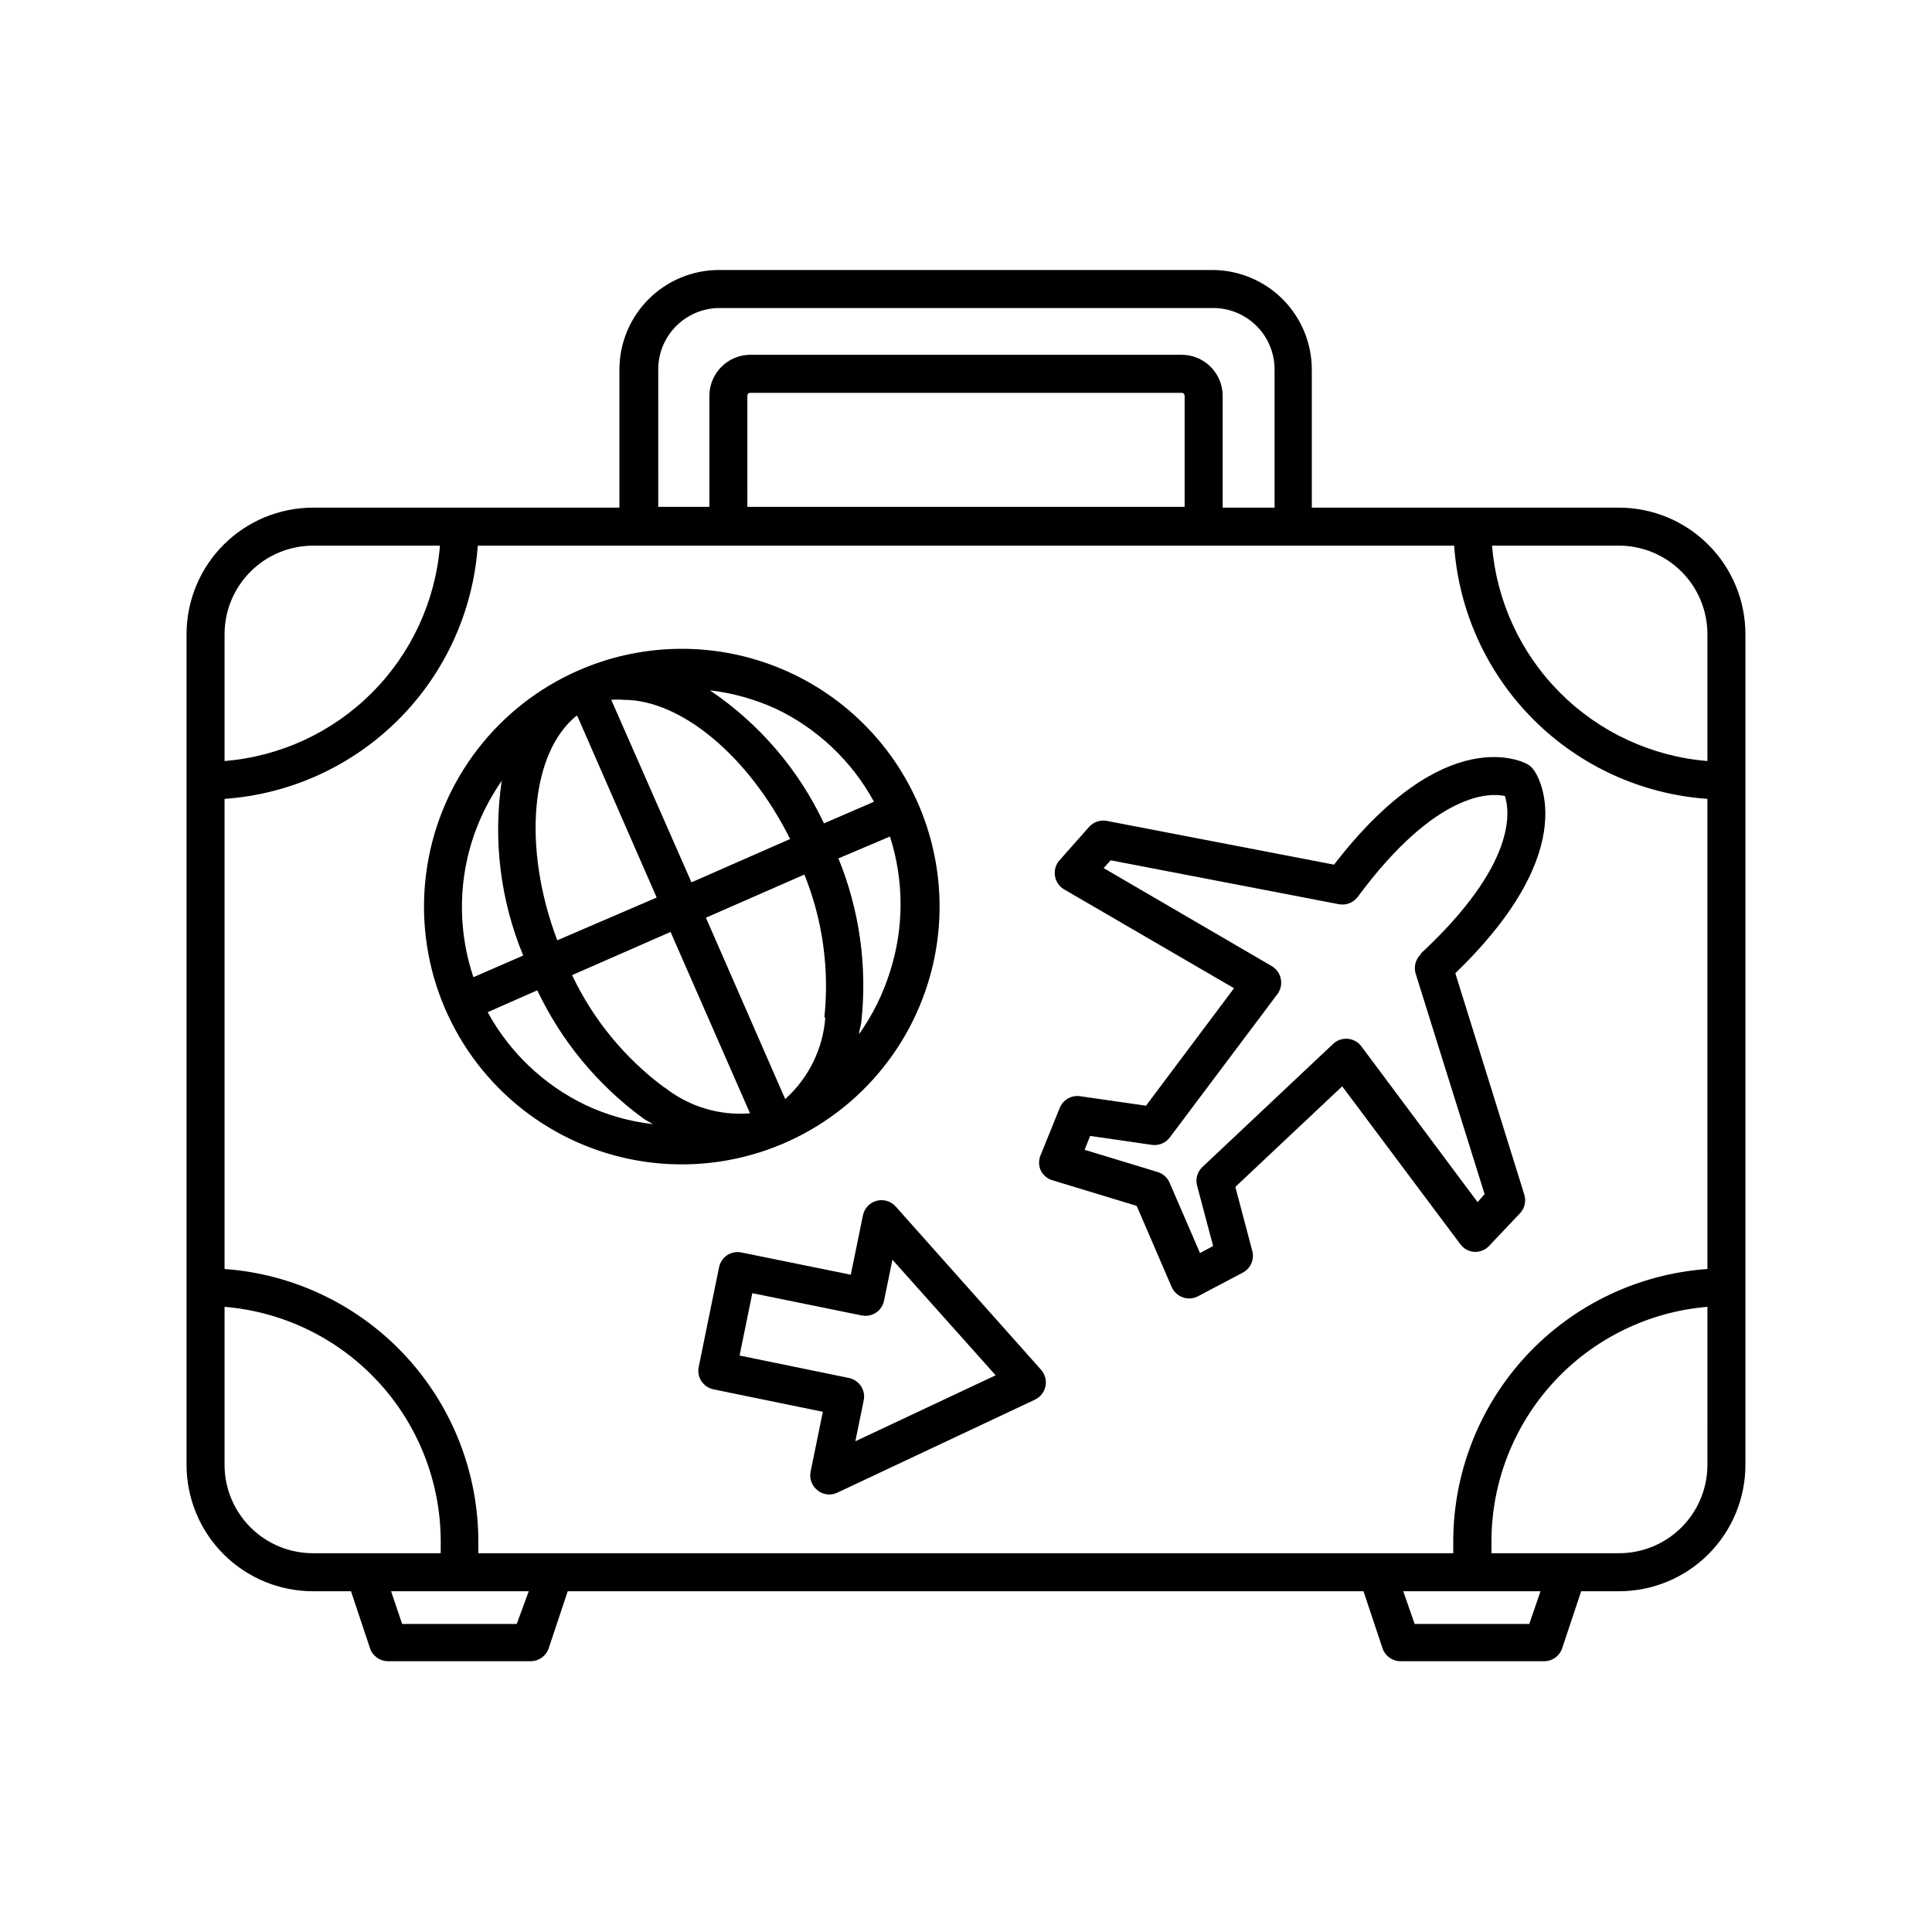 <?xml version="1.0" encoding="UTF-8"?>
<!-- Uploaded to: SVG Repo, www.svgrepo.com, Generator: SVG Repo Mixer Tools -->
<svg fill="#000000" width="800px" height="800px" version="1.1" viewBox="144 144 512 512" xmlns="http://www.w3.org/2000/svg">
 <g>
  <path d="m573.06 278.53h-81.418v-36.629c-0.012-6.949-2.766-13.613-7.66-18.547-4.894-4.93-11.539-7.734-18.488-7.801h-130.99c-6.984 0.012-13.68 2.793-18.617 7.731-4.938 4.941-7.719 11.633-7.734 18.617v36.625l-81.211 0.004c-8.883 0.012-17.398 3.547-23.676 9.828-6.281 6.277-9.816 14.793-9.828 23.676v220.16c0 8.883 3.527 17.406 9.812 23.688 6.281 6.285 14.805 9.816 23.691 9.816h10.078l5.039 15.113h-0.004c0.691 2.051 2.621 3.43 4.785 3.426h37.785c2.168 0.004 4.094-1.375 4.789-3.426l5.039-15.113h210.89l5.039 15.113c0.695 2.051 2.621 3.43 4.785 3.426h37.789c2.258 0.117 4.316-1.285 5.035-3.426l5.039-15.113h10.078c8.875-0.016 17.383-3.551 23.656-9.832s9.793-14.797 9.793-23.672v-220.16c-0.012-8.883-3.547-17.398-9.824-23.676-6.281-6.281-14.797-9.816-23.676-9.828zm-254.62-36.629c-0.004-4.281 1.684-8.391 4.691-11.434 3.012-3.047 7.098-4.785 11.379-4.84h130.99c4.316 0 8.457 1.715 11.508 4.766 3.051 3.055 4.766 7.191 4.766 11.508v36.625l-13.754 0.004v-29.676c-0.027-5.969-4.859-10.805-10.832-10.832h-114.36c-5.973 0.027-10.805 4.863-10.832 10.832v29.473h-13.551zm139.5 6.953v29.473h-115.88l-0.004-29.473c0-0.418 0.34-0.754 0.758-0.754h114.36c0.203 0 0.395 0.078 0.535 0.219 0.141 0.145 0.223 0.336 0.223 0.535zm-254.43 63.18c0.016-6.211 2.488-12.16 6.879-16.551s10.34-6.863 16.551-6.879h33.656-0.004c-1.203 14.738-7.606 28.566-18.059 39.023-10.457 10.453-24.285 16.855-39.023 18.059zm37.129 243.59-13.699-0.004c-6.215 0-12.172-2.469-16.566-6.863-4.394-4.391-6.863-10.352-6.863-16.562v-41.867c15.598 1.289 30.141 8.387 40.75 19.895 10.609 11.504 16.512 26.574 16.535 42.227v3.176zm40.305 18.742-30.375-0.004-2.922-8.664h36.473zm268.33 0-30.375-0.004-3.023-8.664h36.375zm47.211-42.172c0 6.211-2.469 12.172-6.863 16.562-4.391 4.394-10.352 6.863-16.562 6.863h-33.809v-3.176 0.004c0.023-15.645 5.918-30.707 16.516-42.211 10.598-11.504 25.129-18.609 40.719-19.91zm0-51.891v-0.004c-18.266 1.289-35.371 9.441-47.867 22.828-12.496 13.387-19.461 31.008-19.492 49.32v3.176l-258.36-0.004v-3.176 0.004c-0.027-18.297-6.977-35.906-19.453-49.289-12.477-13.383-29.555-21.547-47.805-22.859v-124.59c17.395-1.223 33.766-8.684 46.098-21.016 12.328-12.328 19.789-28.699 21.012-46.094h258.75c1.223 17.395 8.684 33.766 21.016 46.094 12.328 12.332 28.699 19.793 46.094 21.016zm0-134.62v-0.004c-14.738-1.203-28.566-7.606-39.02-18.059-10.457-10.457-16.855-24.285-18.062-39.023h33.656c6.207 0.016 12.16 2.488 16.551 6.879s6.863 10.34 6.875 16.551z"/>
  <path d="m389.92 404.53c5.211-16.77 3.766-34.906-4.043-50.641-7.809-15.73-21.375-27.852-37.883-33.848-16.508-5.992-34.691-5.394-50.773 1.664-21.285 9.344-36.355 28.867-40.008 51.82s4.617 46.191 21.949 61.676c17.332 15.488 41.352 21.098 63.75 14.895 22.402-6.203 40.109-23.367 47.008-45.566zm-27.207 9.117v0.004c-0.613 8.309-4.422 16.055-10.629 21.613l-21.008-48.062 26.098-11.438c4.832 12.008 6.648 25.016 5.289 37.887zm17.133-12.09c-1.848 5.887-4.602 11.441-8.164 16.477 0-1.008 0.402-1.965 0.555-3.023 1.652-14.785-0.426-29.75-6.047-43.527l13.656-5.797c3.754 11.664 3.754 24.211 0 35.871zm-30.23-69.727c11.047 5.266 20.145 13.891 25.996 24.637l-13.25 5.742c-6.711-14.262-17.156-26.449-30.227-35.266 6.047 0.707 11.945 2.356 17.48 4.887zm-40.305-2.367c15.113 0 33.051 14.812 44.082 36.879l-26.148 11.488-21.258-48.367c1.105-0.09 2.219-0.09 3.324 0zm-12.293 4.332 21.008 48.062-26.348 11.336c-9.32-24.734-7.055-49.676 5.09-59.5zm-28.012 33.352c1.809-5.781 4.492-11.25 7.961-16.223-2.336 15.664-0.367 31.668 5.691 46.301l-13.199 5.742v0.004c-3.898-11.598-4.059-24.129-0.453-35.824zm30.23 69.73c-11.039-5.281-20.133-13.902-26-24.637l13.148-5.793h0.004c6.367 13.43 15.977 25.062 27.961 33.855 0.855 0.605 1.762 1.059 2.672 1.613l-0.004-0.004c-6.16-0.699-12.168-2.398-17.781-5.035zm20.809-4.684-0.004-0.004c-10.465-7.769-18.855-17.996-24.434-29.773l26.098-11.438 21.059 48.062c-8.137 0.664-16.219-1.785-22.621-6.852z"/>
  <path d="m548.82 346.54c-0.855-0.504-21.715-11.738-51.289 26.602l-60.156-11.586h0.004c-1.746-0.352-3.547 0.242-4.738 1.562l-7.859 8.867c-1 1.125-1.445 2.641-1.207 4.129 0.227 1.496 1.113 2.809 2.418 3.578l45.039 26.199-23.328 31.137-17.48-2.523c-2.301-0.328-4.531 0.965-5.391 3.125l-5.039 12.445c-0.574 1.297-0.574 2.781 0 4.078 0.617 1.266 1.73 2.215 3.074 2.621l22.371 6.801 9.27 21.512v0.004c0.566 1.277 1.645 2.266 2.973 2.719 0.531 0.203 1.094 0.305 1.66 0.301 0.828-0.004 1.641-0.211 2.367-0.602l11.84-6.246v-0.004c2.074-1.094 3.121-3.477 2.519-5.742l-4.484-16.977 28.312-26.652 31.289 41.816c0.887 1.219 2.273 1.977 3.777 2.062 1.52 0.059 2.981-0.57 3.981-1.711l8.113-8.566c1.25-1.355 1.656-3.289 1.059-5.035l-18.238-58.543c34.863-33.656 21.461-53.102 20.707-53.961-0.418-0.574-0.949-1.055-1.562-1.41zm-28.312 50.383h-0.004c-1.355 1.293-1.879 3.234-1.359 5.039l18.289 58.492-1.863 2.117-30.785-41.266c-0.863-1.16-2.184-1.895-3.625-2.016-1.43-0.117-2.84 0.379-3.879 1.363l-34.613 32.598v-0.004c-1.375 1.285-1.918 3.227-1.41 5.039l4.231 15.922-3.477 1.863-8.062-18.641h0.004c-0.582-1.352-1.723-2.383-3.125-2.82l-19.398-5.894 1.461-3.68 16.375 2.367c1.82 0.258 3.637-0.496 4.738-1.965l28.516-37.988c0.863-1.148 1.195-2.617 0.906-4.027-0.273-1.414-1.133-2.641-2.367-3.375l-44.586-25.996 1.863-2.066 60.457 11.637c1.918 0.379 3.883-0.387 5.035-1.965 20.859-28.164 35.266-27.559 38.996-26.703 1.262 3.981 3.273 17.988-22.32 41.766z"/>
  <path d="m381.36 463.73c-1.266-1.41-3.211-1.992-5.039-1.512-1.836 0.492-3.238 1.973-3.629 3.828l-3.223 15.77-28.969-5.894c-1.305-0.273-2.664-0.02-3.781 0.707-1.121 0.742-1.902 1.902-2.164 3.223l-5.391 26.398c-0.27 1.312-0.004 2.672 0.73 3.789 0.738 1.113 1.887 1.891 3.199 2.156l28.969 5.945-3.223 15.77h-0.004c-0.41 1.891 0.293 3.848 1.816 5.039 0.887 0.711 1.984 1.102 3.121 1.109 0.754 0.004 1.496-0.168 2.168-0.504l52.348-24.637h-0.004c1.426-0.676 2.453-1.984 2.773-3.527 0.328-1.562-0.102-3.188-1.16-4.383zm-10.684 62.219 2.215-10.832h0.004c0.266-1.309 0.004-2.668-0.734-3.785-0.738-1.113-1.887-1.891-3.195-2.156l-28.969-5.945 3.375-16.523 28.969 5.894v-0.004c1.305 0.273 2.66 0.02 3.777-0.703 1.125-0.742 1.906-1.906 2.168-3.227l2.215-10.832 27.355 30.633z"/>
 </g>
</svg>